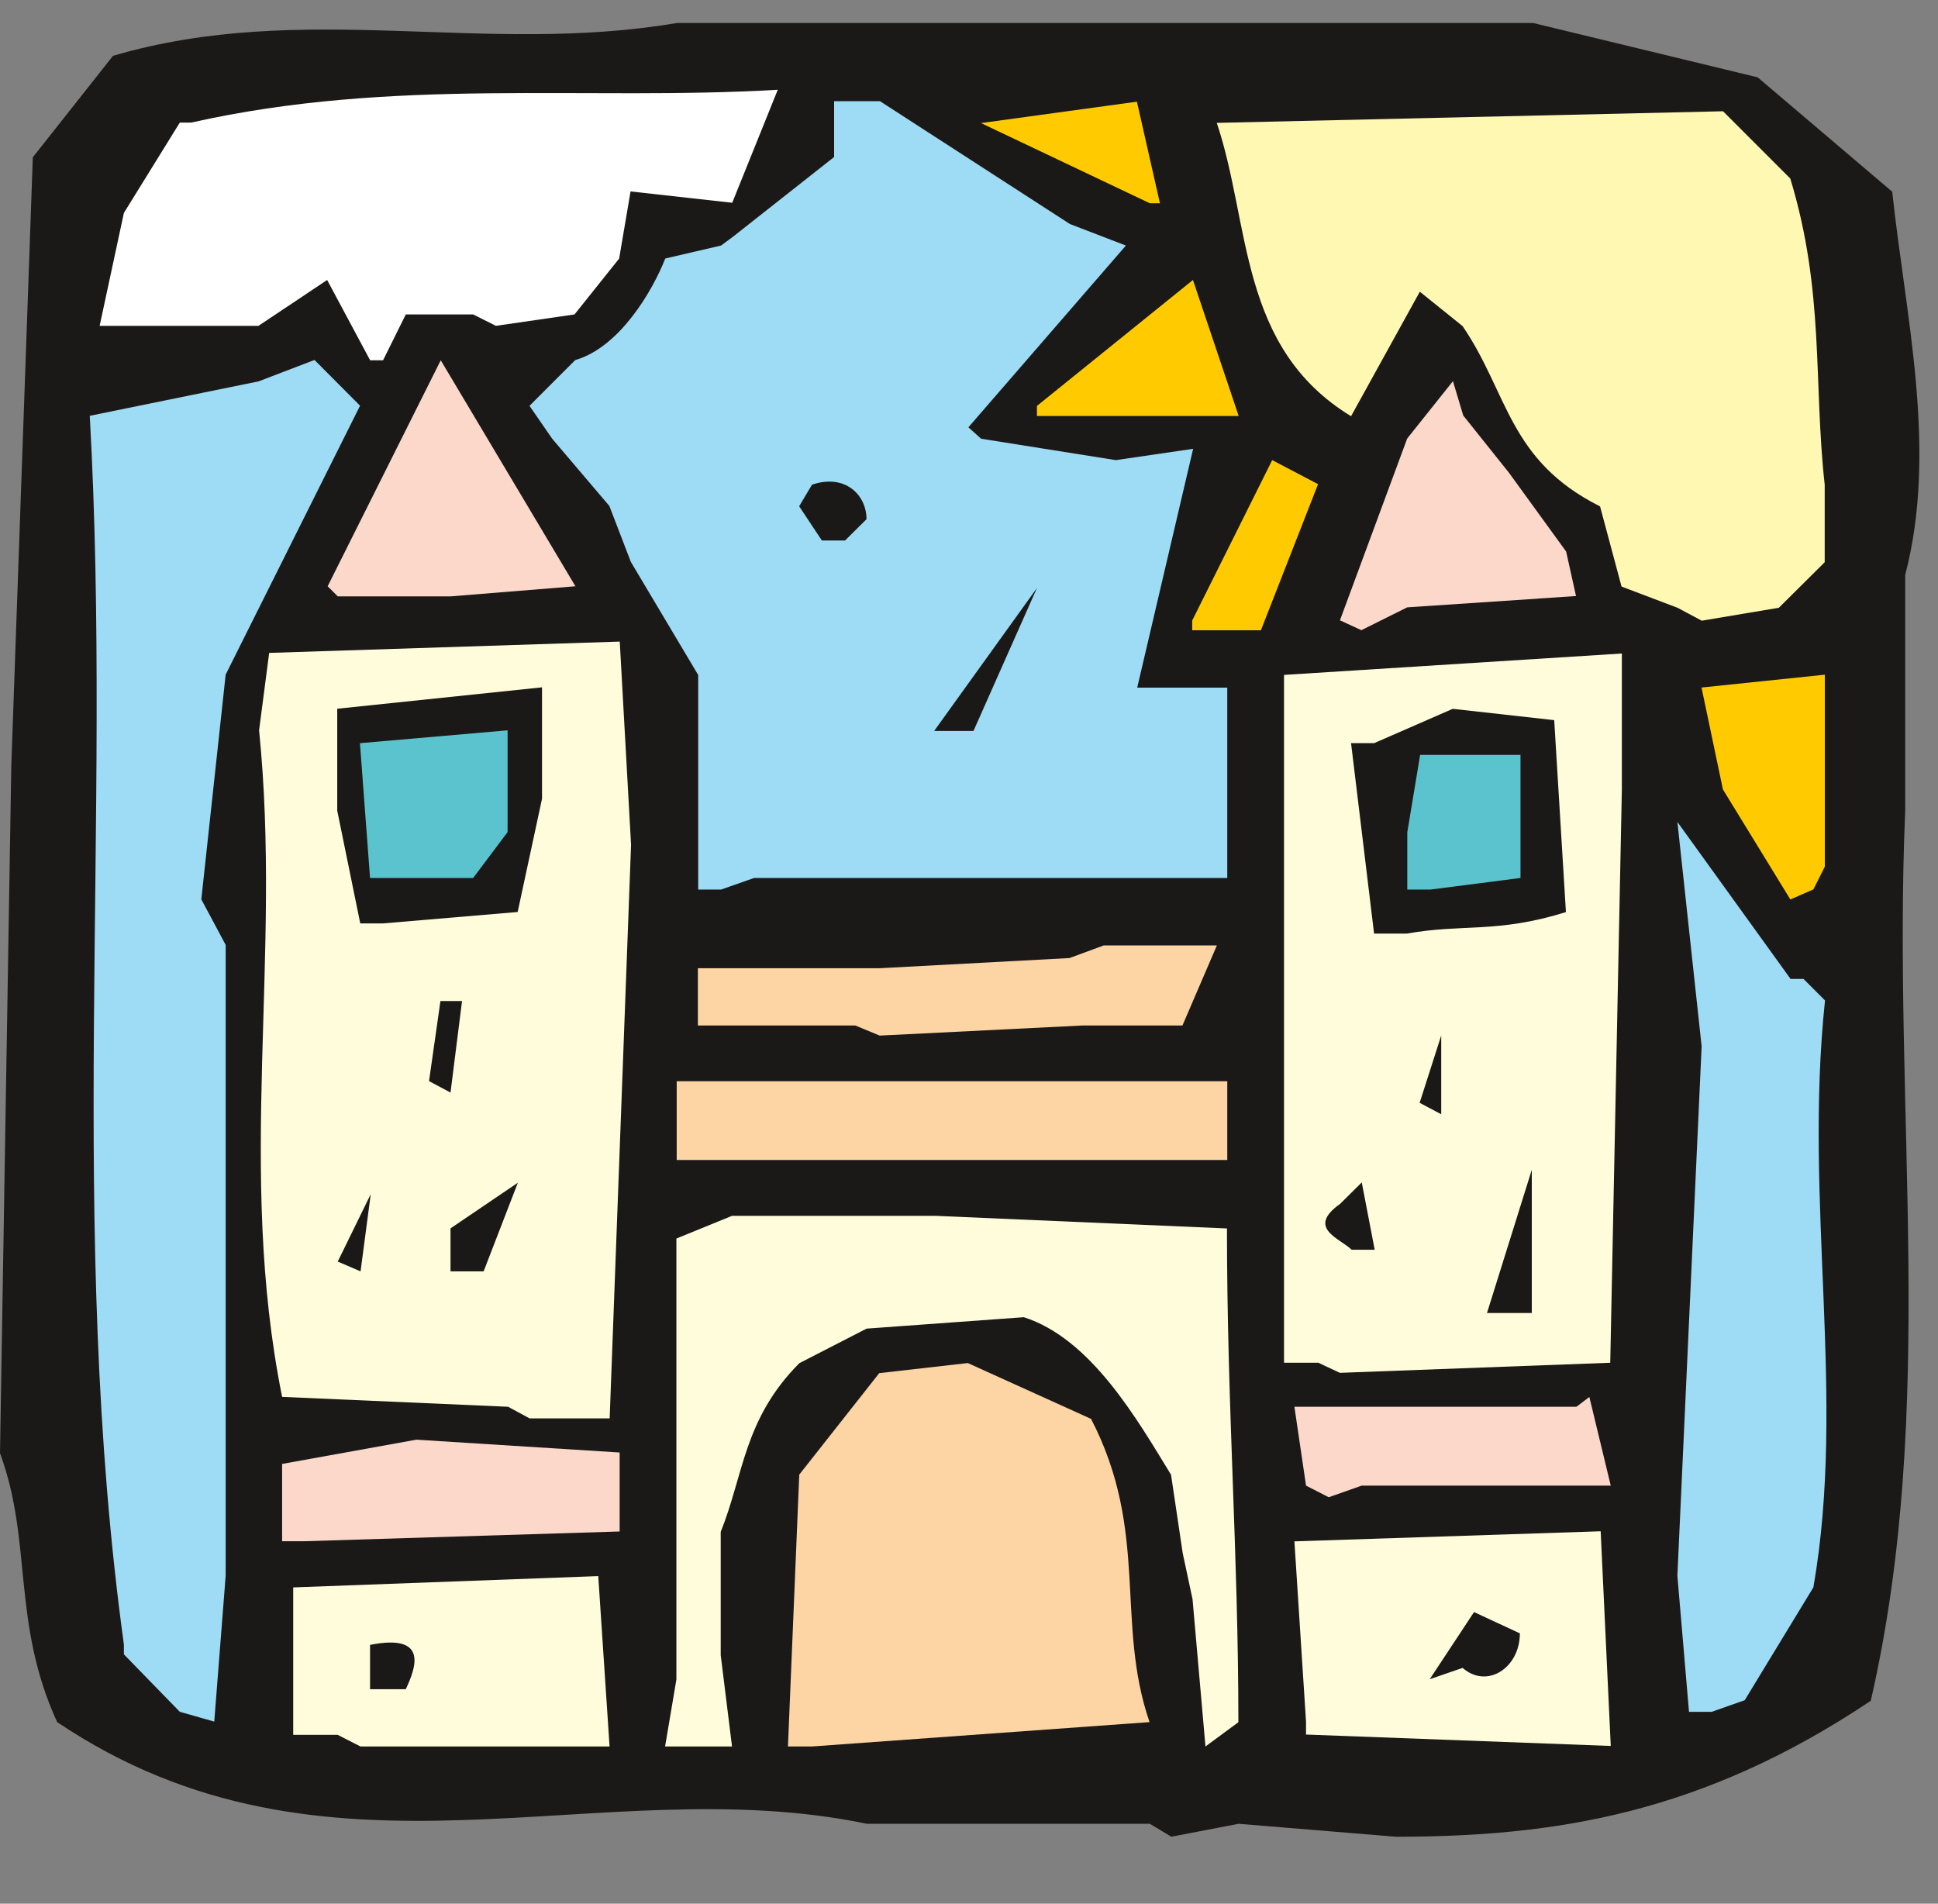 <svg xmlns="http://www.w3.org/2000/svg" version="1.2" width="718.942" height="706.167" viewBox="0 0 19022 18684" preserveAspectRatio="xMidYMid" fill-rule="evenodd" stroke-width="28.222" stroke-linejoin="round" xml:space="preserve"><rect x="0" y="0" width="19022" height="18684" fill="#808080" stroke="none"/><defs class="ClipPathGroup"><clipPath id="a" clipPathUnits="userSpaceOnUse"><path d="M0 0h19022v18684H0z"/></clipPath></defs><g class="SlideGroup"><g class="Slide" clip-path="url(#a)"><g class="Page"><g class="com.sun.star.drawing.ClosedBezierShape"><path class="BoundingBox" fill="none" d="M0 226h18841v17802H0z"/><path fill="#1B1918" d="M11286 17900H8509c-2640-549-5294 785-7948-998-450-983-239-1768-561-2639l111-6753 211-5966 787-996c1867-548 3635 0 5533-322h8408l2202 533 1321 1123c127 1206 450 2527 127 3761v2317c-127 2975 323 5853-338 8733-1656 1108-3101 1334-4661 1334l-1544-127-660 127-211-127Z"/></g><g class="com.sun.star.drawing.PolyPolygonShape"><path class="BoundingBox" fill="none" d="M2878 15469h3106v1673H2878z"/><path fill="#FFFCDB" d="M3314 17027h-436v-1447l2994-111 111 1672H3538l-224-114Z"/></g><g class="com.sun.star.drawing.ClosedBezierShape"><path class="BoundingBox" fill="none" d="M6528 11933h5628v5209H6528z"/><path fill="#FFFCDB" d="m6528 17141 111-657v-4328l546-223h1994l2864 124c0 1756 112 3189 112 4846l-323 238-127-1446-96-449-115-772c-335-547-785-1335-1445-1546l-1543 112-660 339c-546 548-546 1095-772 1656v1210l111 896h-657Z"/></g><g class="com.sun.star.drawing.ClosedBezierShape"><path class="BoundingBox" fill="none" d="M7733 13377h3551v3765H7733z"/><path fill="#FDD5A5" d="m7734 17141 111-2668 785-996 869-99 1210 548c574 1109 236 1993 574 2976l-3311 239h-238Z"/></g><g class="com.sun.star.drawing.PolyPolygonShape"><path class="BoundingBox" fill="none" d="M12705 15029h3106v2108h-3106z"/><path fill="#FFFCDB" d="m12819 16897-114-1769 3006-99 99 2107-2991-112v-127Z"/></g><g class="com.sun.star.drawing.ClosedBezierShape"><path class="BoundingBox" fill="none" d="M881 3533h2654v13366H881z"/><path fill="#9EDBF4" d="m1765 16801-549-564v-96c-561-4088-112-8074-335-12060l1657-338 549-210 447 449-1319 2639-239 2206 239 447v6191l-112 1432-338-96Z"/></g><g class="com.sun.star.drawing.ClosedBezierShape"><path class="BoundingBox" fill="none" d="M16464 8067h1465v8735h-1465z"/><path fill="#9EDBF4" d="m16578 16801-114-1336 238-5195-238-2203 1111 1541h127l211 211c-211 1995 211 3890-114 5760l-674 1108-324 114h-223Z"/></g><g class="com.sun.star.drawing.ClosedBezierShape"><path class="BoundingBox" fill="none" d="M3631 16120h439v460h-439z"/><path fill="#1B1918" d="M3632 16579v-435c577-114 450 224 351 435h-351Z"/></g><g class="com.sun.star.drawing.ClosedBezierShape"><path class="BoundingBox" fill="none" d="M14033 15822h886v661h-886z"/><path fill="#1B1918" d="m14033 16481 435-659 450 209c0 339-323 549-562 339l-323 111Z"/></g><g class="com.sun.star.drawing.PolyPolygonShape"><path class="BoundingBox" fill="none" d="M2769 14130h3314v998H2769z"/><path fill="#FCD8CA" d="M2769 15127v-759l1318-238 1995 126v775l-3103 96h-210Z"/></g><g class="com.sun.star.drawing.ClosedBezierShape"><path class="BoundingBox" fill="none" d="M12705 13711h3106v986h-3106z"/><path fill="#FCD8CA" d="m12819 14581-114-774h2768l127-96 210 870h-2445l-323 114-223-114Z"/></g><g class="com.sun.star.drawing.ClosedBezierShape"><path class="BoundingBox" fill="none" d="M2542 6297h3653v7625H2542z"/><path fill="#FFFCDB" d="m4987 13807-2218-97c-449-2233 0-4311-226-6542l99-760 3441-111 111 1994-210 5630h-786l-211-114Z"/></g><g class="com.sun.star.drawing.PolyPolygonShape"><path class="BoundingBox" fill="none" d="M12602 6414h3318v7061h-3318z"/><path fill="#FFFCDB" d="M12940 13375h-337V6624l3316-210v1333l-114 5628-2654 99-211-99Z"/></g><g class="com.sun.star.drawing.PolyPolygonShape"><path class="BoundingBox" fill="none" d="M3315 11719h325v760h-325z"/><path fill="#1B1918" d="m3315 12382 324-662-100 758-224-96Z"/></g><g class="com.sun.star.drawing.PolyPolygonShape"><path class="BoundingBox" fill="none" d="M4422 11608h663v871h-663z"/><path fill="#1B1918" d="M4422 12478v-422l661-448-336 870h-325Z"/></g><g class="com.sun.star.drawing.ClosedBezierShape"><path class="BoundingBox" fill="none" d="M13007 11605h487v663h-487z"/><path fill="#1B1918" d="M13267 12266c-113-112-450-211-113-451l212-210 127 661h-226Z"/></g><g class="com.sun.star.drawing.PolyPolygonShape"><path class="BoundingBox" fill="none" d="M14595 11481h441v1407h-441z"/><path fill="#1B1918" d="m14595 12887 440-1406v1406h-440Z"/></g><g class="com.sun.star.drawing.PolyPolygonShape"><path class="BoundingBox" fill="none" d="M6642 10612h5405v775H6642z"/><path fill="#FDD5A5" d="M6642 11385v-773h5404v773H6642Z"/></g><g class="com.sun.star.drawing.PolyPolygonShape"><path class="BoundingBox" fill="none" d="M13933 10163h214v775h-214z"/><path fill="#1B1918" d="m13934 10824 212-661v773l-212-112Z"/></g><g class="com.sun.star.drawing.ClosedBezierShape"><path class="BoundingBox" fill="none" d="M4211 9825h325v899h-325z"/><path fill="#1B1918" d="m4211 10611 112-786h212l-113 898-211-112Z"/></g><g class="com.sun.star.drawing.PolyPolygonShape"><path class="BoundingBox" fill="none" d="M6850 9279h5095v887H6850z"/><path fill="#FDD5A5" d="M8395 10065H6850v-562h1784l1864-100 336-124h1110l-338 786h-981l-1991 99-239-99Z"/></g><g class="com.sun.star.drawing.PolyPolygonShape"><path class="BoundingBox" fill="none" d="M3310 6746h2011v2318H3310z"/><path fill="#1B1918" d="m3536 9063-226-1107V6956l2010-210v1094l-239 1111-1322 112h-223Z"/></g><g class="com.sun.star.drawing.ClosedBezierShape"><path class="BoundingBox" fill="none" d="M13261 6957h2110v2207h-2110z"/><path fill="#1B1918" d="m13487 9163-226-1869h226l772-337 996 111 115 1884c-676 211-1011 112-1561 211h-322Z"/></g><g class="com.sun.star.drawing.ClosedBezierShape"><path class="BoundingBox" fill="none" d="M16701 6622h1211v2207h-1211z"/><path fill="#FFCB00" d="m17573 8828-662-1080-210-1000 1210-126v1884l-112 223-226 99Z"/></g><g class="com.sun.star.drawing.ClosedBezierShape"><path class="BoundingBox" fill="none" d="M5196 993h6851v7739H5196z"/><path fill="#9EDBF4" d="M6853 8731V6625l-661-1110-211-549-561-660-223-323 449-449c434-125 757-675 884-997l547-127 114-84 996-785V993h450l1865 1206 549 211-1546 1784 125 112 1322 210 759-111-549 2344h884v1868H7402l-325 114h-224Z"/></g><g class="com.sun.star.drawing.PolyPolygonShape"><path class="BoundingBox" fill="none" d="M13812 7409h1113v1323h-1113z"/><path fill="#5BC3CD" d="M13813 8731v-562l126-760h985v1208l-885 114h-226Z"/></g><g class="com.sun.star.drawing.PolyPolygonShape"><path class="BoundingBox" fill="none" d="M3533 7168h1450v1450H3533z"/><path fill="#5BC3CD" d="m3632 8617-99-1323 1449-126v999l-338 450H3632Z"/></g><g class="com.sun.star.drawing.PolyPolygonShape"><path class="BoundingBox" fill="none" d="M9169 5771h1010v1404H9169z"/><path fill="#1B1918" d="m9169 7174 1009-1403-623 1403h-386Z"/></g><g class="com.sun.star.drawing.PolyPolygonShape"><path class="BoundingBox" fill="none" d="M11701 4516h1237v1671h-1237z"/><path fill="#FFCB00" d="m11702 6090 785-1574 450 236-561 1434h-674v-96Z"/></g><g class="com.sun.star.drawing.PolyPolygonShape"><path class="BoundingBox" fill="none" d="M13152 3741h2318v2445h-2318z"/><path fill="#FCD8CA" d="m13152 6088 660-1784 449-563 101 337 449 562 561 773 97 437-1657 111-450 224-210-97Z"/></g><g class="com.sun.star.drawing.ClosedBezierShape"><path class="BoundingBox" fill="none" d="M11943 1092h5968v5002h-5968z"/><path fill="#FFF8B2" d="m16465 5965-549-208-211-787c-900-451-900-1111-1349-1769l-420-338-675 1222c-1108-676-983-1884-1318-2879l4969-114 660 660c338 1111 226 1995 338 3006v760l-450 447-757 127-238-127Z"/></g><g class="com.sun.star.drawing.PolyPolygonShape"><path class="BoundingBox" fill="none" d="M3215 3536h2434v2318H3215z"/><path fill="#FCD8CA" d="m3216 5754 1110-2218 1322 2218-1222 99H3315l-99-99Z"/></g><g class="com.sun.star.drawing.ClosedBezierShape"><path class="BoundingBox" fill="none" d="M7844 4727h662v580h-662z"/><path fill="#1B1918" d="m8067 5305-223-336 126-212c324-110 535 99 535 339l-211 209h-227Z"/></g><g class="com.sun.star.drawing.PolyPolygonShape"><path class="BoundingBox" fill="none" d="M10178 2748h1981v1337h-1981z"/><path fill="#FFCB00" d="m10178 3984 1531-1236 449 1335h-1980v-99Z"/></g><g class="com.sun.star.drawing.ClosedBezierShape"><path class="BoundingBox" fill="none" d="M978 881h6657v2656H978z"/><path fill="#FFF" d="m3633 3536-422-788-674 450H978l238-1108 549-887h112c1995-448 3861-211 5757-322l-447 1109-998-111-112 659-438 548-772 112-223-112h-661l-223 450h-127Z"/></g><g class="com.sun.star.drawing.PolyPolygonShape"><path class="BoundingBox" fill="none" d="M9629 998h1757v998H9629z"/><path fill="#FFCB00" d="m11286 1995-1657-787 1530-210 226 997h-99Z"/></g></g></g></g></svg>
